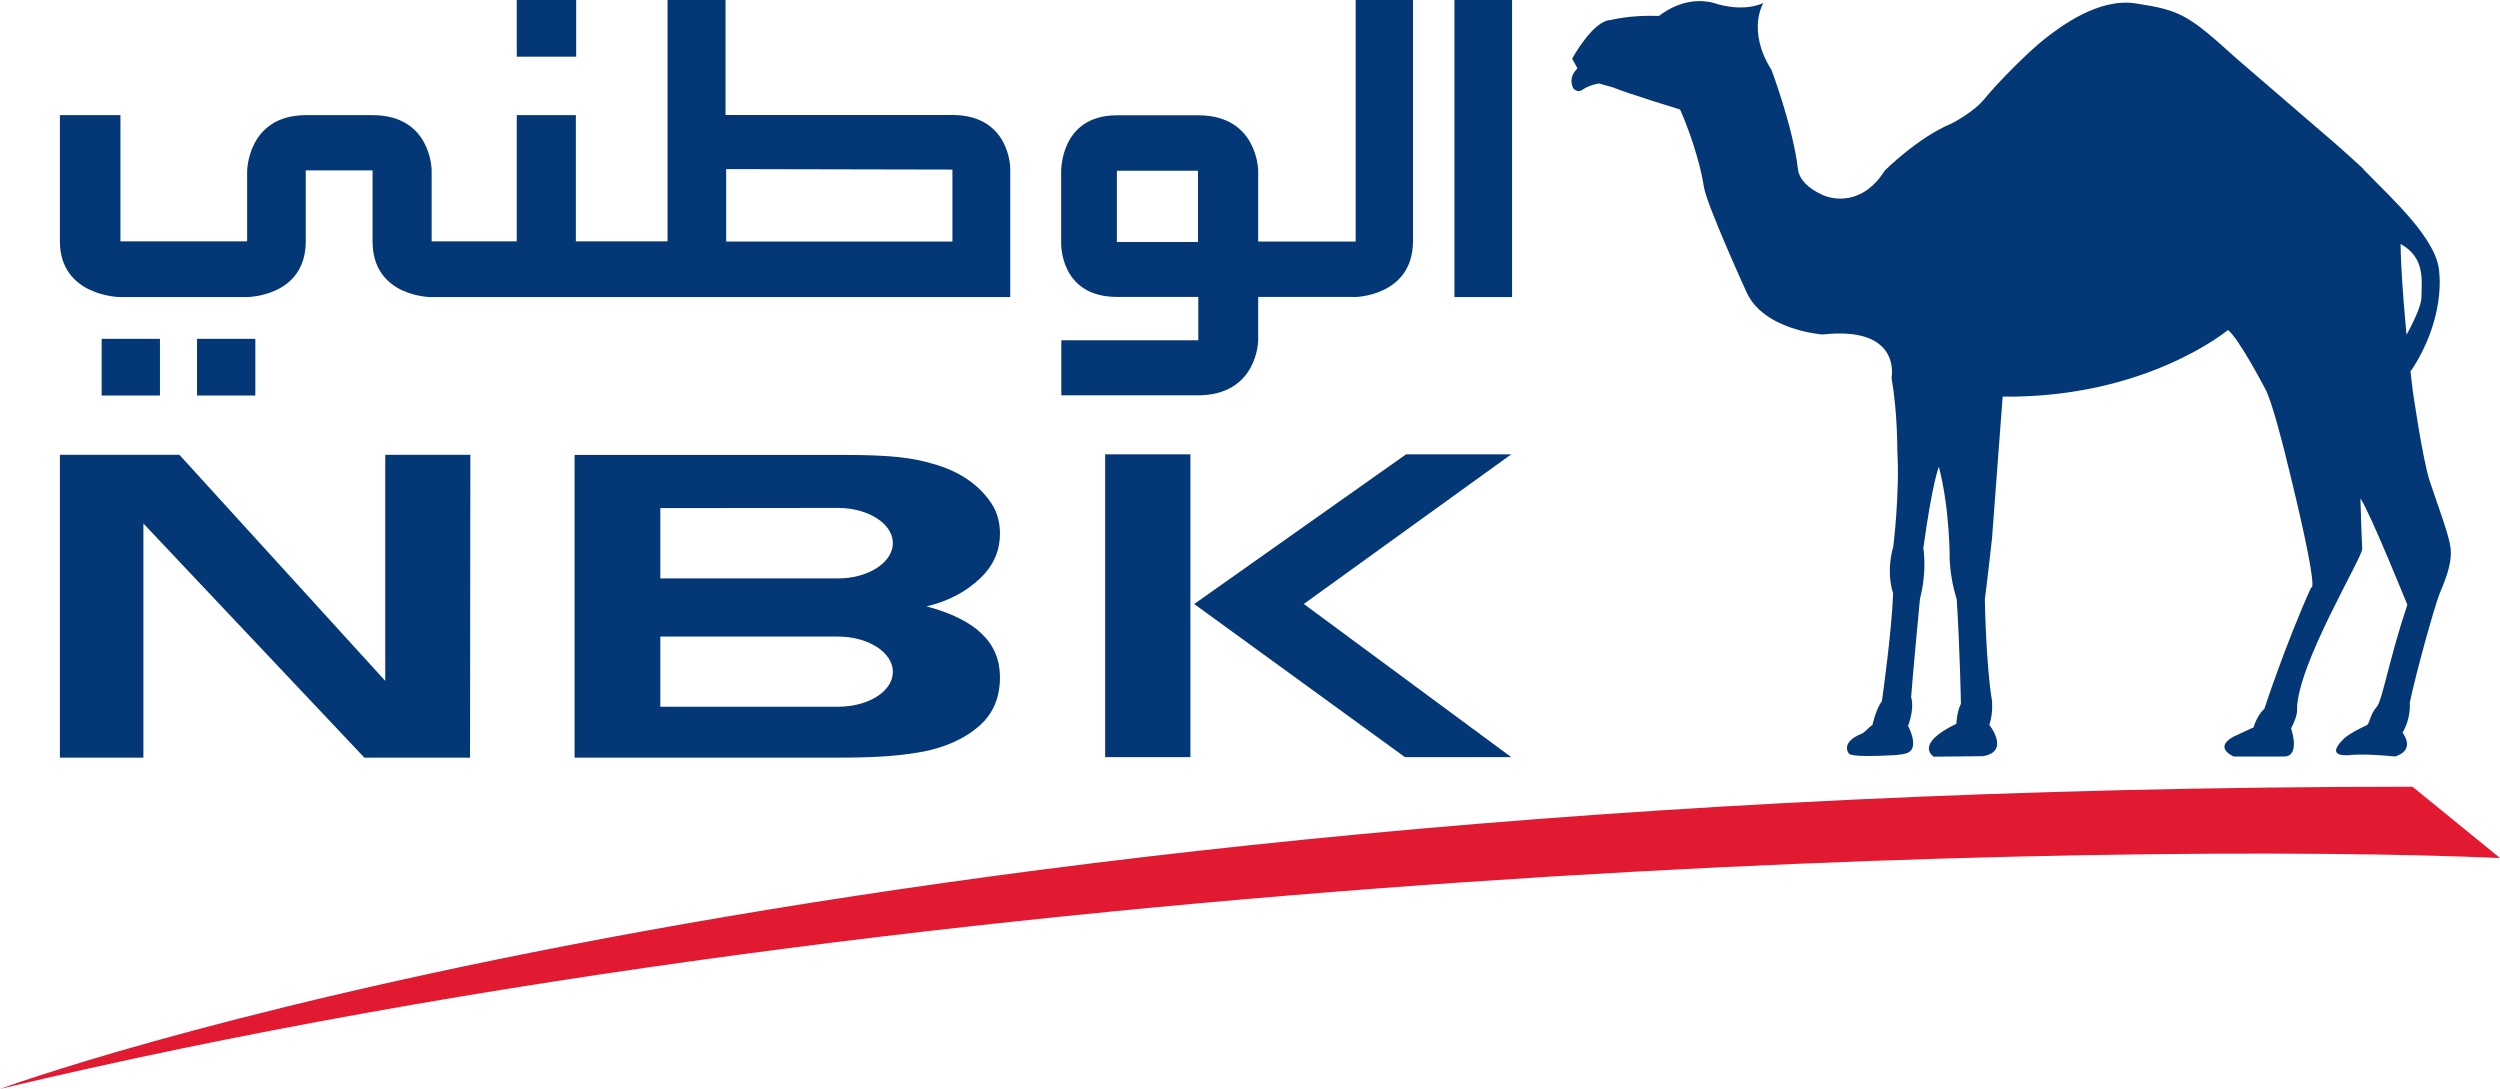 <svg xmlns="http://www.w3.org/2000/svg" id="Layer_1" data-name="Layer 1" viewBox="0 0 155.68 67.81"><defs><style>      .cls-1 {        fill: #e11931;      }      .cls-2 {        fill: #043776;      }    </style></defs><g><path class="cls-2" d="M62.91,18.5H26.84s-3.64,0-3.64-3.47v-4.42h-4.16v4.42c0,3.47-3.68,3.47-3.68,3.47h-7.91s-3.72-.06-3.72-3.47v-7.86h3.77v7.86h7.89v-4.35s0-3.51,3.68-3.51h4.12c3.69,0,3.69,3.44,3.69,3.44v4.42h5.3v-7.86h3.68v7.86h5.71V0h3.61v7.16h14.12c3.61,0,3.61,3.33,3.61,3.33v8.02ZM45.22,15.04h14.09v-4.48l-14.09-.03v4.52Z"></path><path class="cls-2" d="M84.34,18.5s3.65-.03,3.65-3.49V0h-3.57v15.04h-6.07v-4.42s-.03-3.44-3.73-3.44h-5.06c-3.6,0-3.48,3.57-3.48,3.57v4.36s-.12,3.38,3.48,3.38h5.06v2.7h-8.53v3.43h8.48c3.76,0,3.78-3.43,3.78-3.43v-2.7h6ZM69.55,10.63h5.05v4.44h-5.05v-4.44Z"></path></g><rect class="cls-2" x="90.57" width="3.59" height="18.5"></rect><polygon class="cls-2" points="8.93 32.6 8.93 47.18 3.73 47.18 3.73 28.32 11.17 28.32 23.99 42.4 23.99 28.32 29.29 28.32 29.27 47.18 22.69 47.18 8.93 32.6"></polygon><g><path class="cls-1" d="M150.23,48.99l5.45,4.44c-23.31-1.03-96.46.23-155.68,14.38,0,0,50.7-18.8,150.23-18.82"></path><path class="cls-2" d="M147.16,10.53c1.68,1.74,4.7,4.41,4.74,6.5,0,0,.39,2.83-1.76,6.06l-1.43-.24s2.08-3.31,2.08-4.34.26-2.45-1.3-3.32c0,0,0,2.93.75,9.09,0,0,.62,4.36,1.08,5.73.95,2.78,1.3,3.7,1.3,4.4s-.2,1.37-.71,2.58c-.34.88-1.48,4.98-1.85,6.78,0,0,.1.92-.45,1.86,0,0,.87,1.05-.46,1.48,0,0-1.68-.18-2.72-.1,0,0-1.74.26-.53-.95,0,0,.23-.32,1.48-.9.2-.1.18-.64.62-1.14.35-.37.77-2.96,1.91-6.36,0,0-2.33-5.76-2.92-6.62,0,0,.07,2.51.11,3.14.03.51-4.06,7.23-4.06,10.01,0,0,.07.32-.37,1.17,0,0,.61,1.75-.44,1.75h-3.13s-1.27-.52-.05-1.22l1.29-.6s.17-.69.67-1.16c0,0,1.33-4.06,2.91-7.55,0,0,.63.71-1.65-8.44,0,0-.81-3.28-1.23-3.96,0,0-1.62-3.11-2.3-3.63,0,0-5.07,4.25-14.03,4.15l-.66,8.79s-.25,2.31-.45,3.84c0,0,.07,4.06.44,6.27,0,0,.1.77-.16,1.54,0,0,1.33,1.66-.4,1.95l-3.06.03s-1.28-.75,1.41-2.05c0,0,.02-.74.28-1.24,0,0-.06-3.33-.26-6.52,0,0-.36-1.02-.44-2.41,0,0,.04-3.06-.67-5.83,0,0-.38.8-.97,5.07,0,0,.25,1.4-.21,3.15,0,0-.51,5.41-.55,6.13,0,0,.24.62-.19,1.78,0,0,.74,1.37-.04,1.69-.2.08-.49.1-.71.13-3.03.18-2.94-.1-2.94-.1,0,0-.57-.67.8-1.23.17-.06.48-.44.67-.54,0,0,.22-1,.59-1.49,0,0,.61-4.27.7-6.71,0,0-.47-1.21.01-2.92,0,0,.41-3.34.25-5.94,0,0,.02-2.39-.36-4.56,0,0,.67-3.25-4.3-2.7,0,0-3.72-.26-4.76-2.7,0,0-2.44-5.35-2.62-6.47-.39-2.44-1.49-4.84-1.49-4.84,0,0-3.15-.96-4.19-1.38l-.85-.24s-.54.05-1.09.42c-.23.17-.5-.09-.5-.09,0,0-.42-.63.24-1.27l-.33-.61s1.32-2.4,2.4-2.4c0,0,1.14-.32,3.02-.26,0,0,1.52-1.32,3.42-.8,0,0,1.67.62,3.07,0,0,0-1.06,1.68.51,4.18,0,0,1.33,3.53,1.64,6.15.08.7.7,1.22,1.41,1.56.68.37,2.6.77,4-1.46,0,0,2.06-2.06,4.16-2.93,0,0,1.39-.7,2.08-1.57.7-.87,2.62-2.83,3.67-3.66,1.07-.85,3.42-2.59,5.69-2.25,2.84.43,3.29.71,6.33,3.46,0,0,3.84,3.3,6.19,5.33,0,0,1.4,1.24,1.68,1.52"></path></g><path class="cls-2" d="M74.13,47.15h-5.31v-18.86h5.31v18.86ZM74.37,37.61l13.19-9.32h6.55l-12.92,9.32,12.92,9.54h-6.62l-13.13-9.54Z"></path><rect class="cls-2" x="12.27" y="21.1" width="3.63" height="3.53"></rect><rect class="cls-2" x="6.33" y="21.1" width="3.63" height="3.53"></rect><rect class="cls-2" x="32.18" y="0" width="3.7" height="3.53"></rect><path class="cls-2" d="M57.7,37.76c1.35-.32,2.46-.91,3.35-1.76.88-.84,1.22-1.79,1.22-2.76,0-.75-.18-1.47-.72-2.16-.77-1.01-1.9-1.76-3.43-2.19-1.29-.39-2.68-.56-5.51-.56h-16.83v18.85h16.42c2.67,0,4.01-.14,5.37-.39,1.35-.28,2.47-.79,3.31-1.5.99-.82,1.39-1.88,1.39-3.12,0-2.13-1.46-3.58-4.57-4.41M52.18,44.01h-11.06v-4.37h11.06c1.9,0,3.42.99,3.42,2.2s-1.52,2.17-3.42,2.17M52.18,31.63c1.9,0,3.42.99,3.42,2.19s-1.52,2.2-3.42,2.2h-11.06v-4.38"></path></svg>